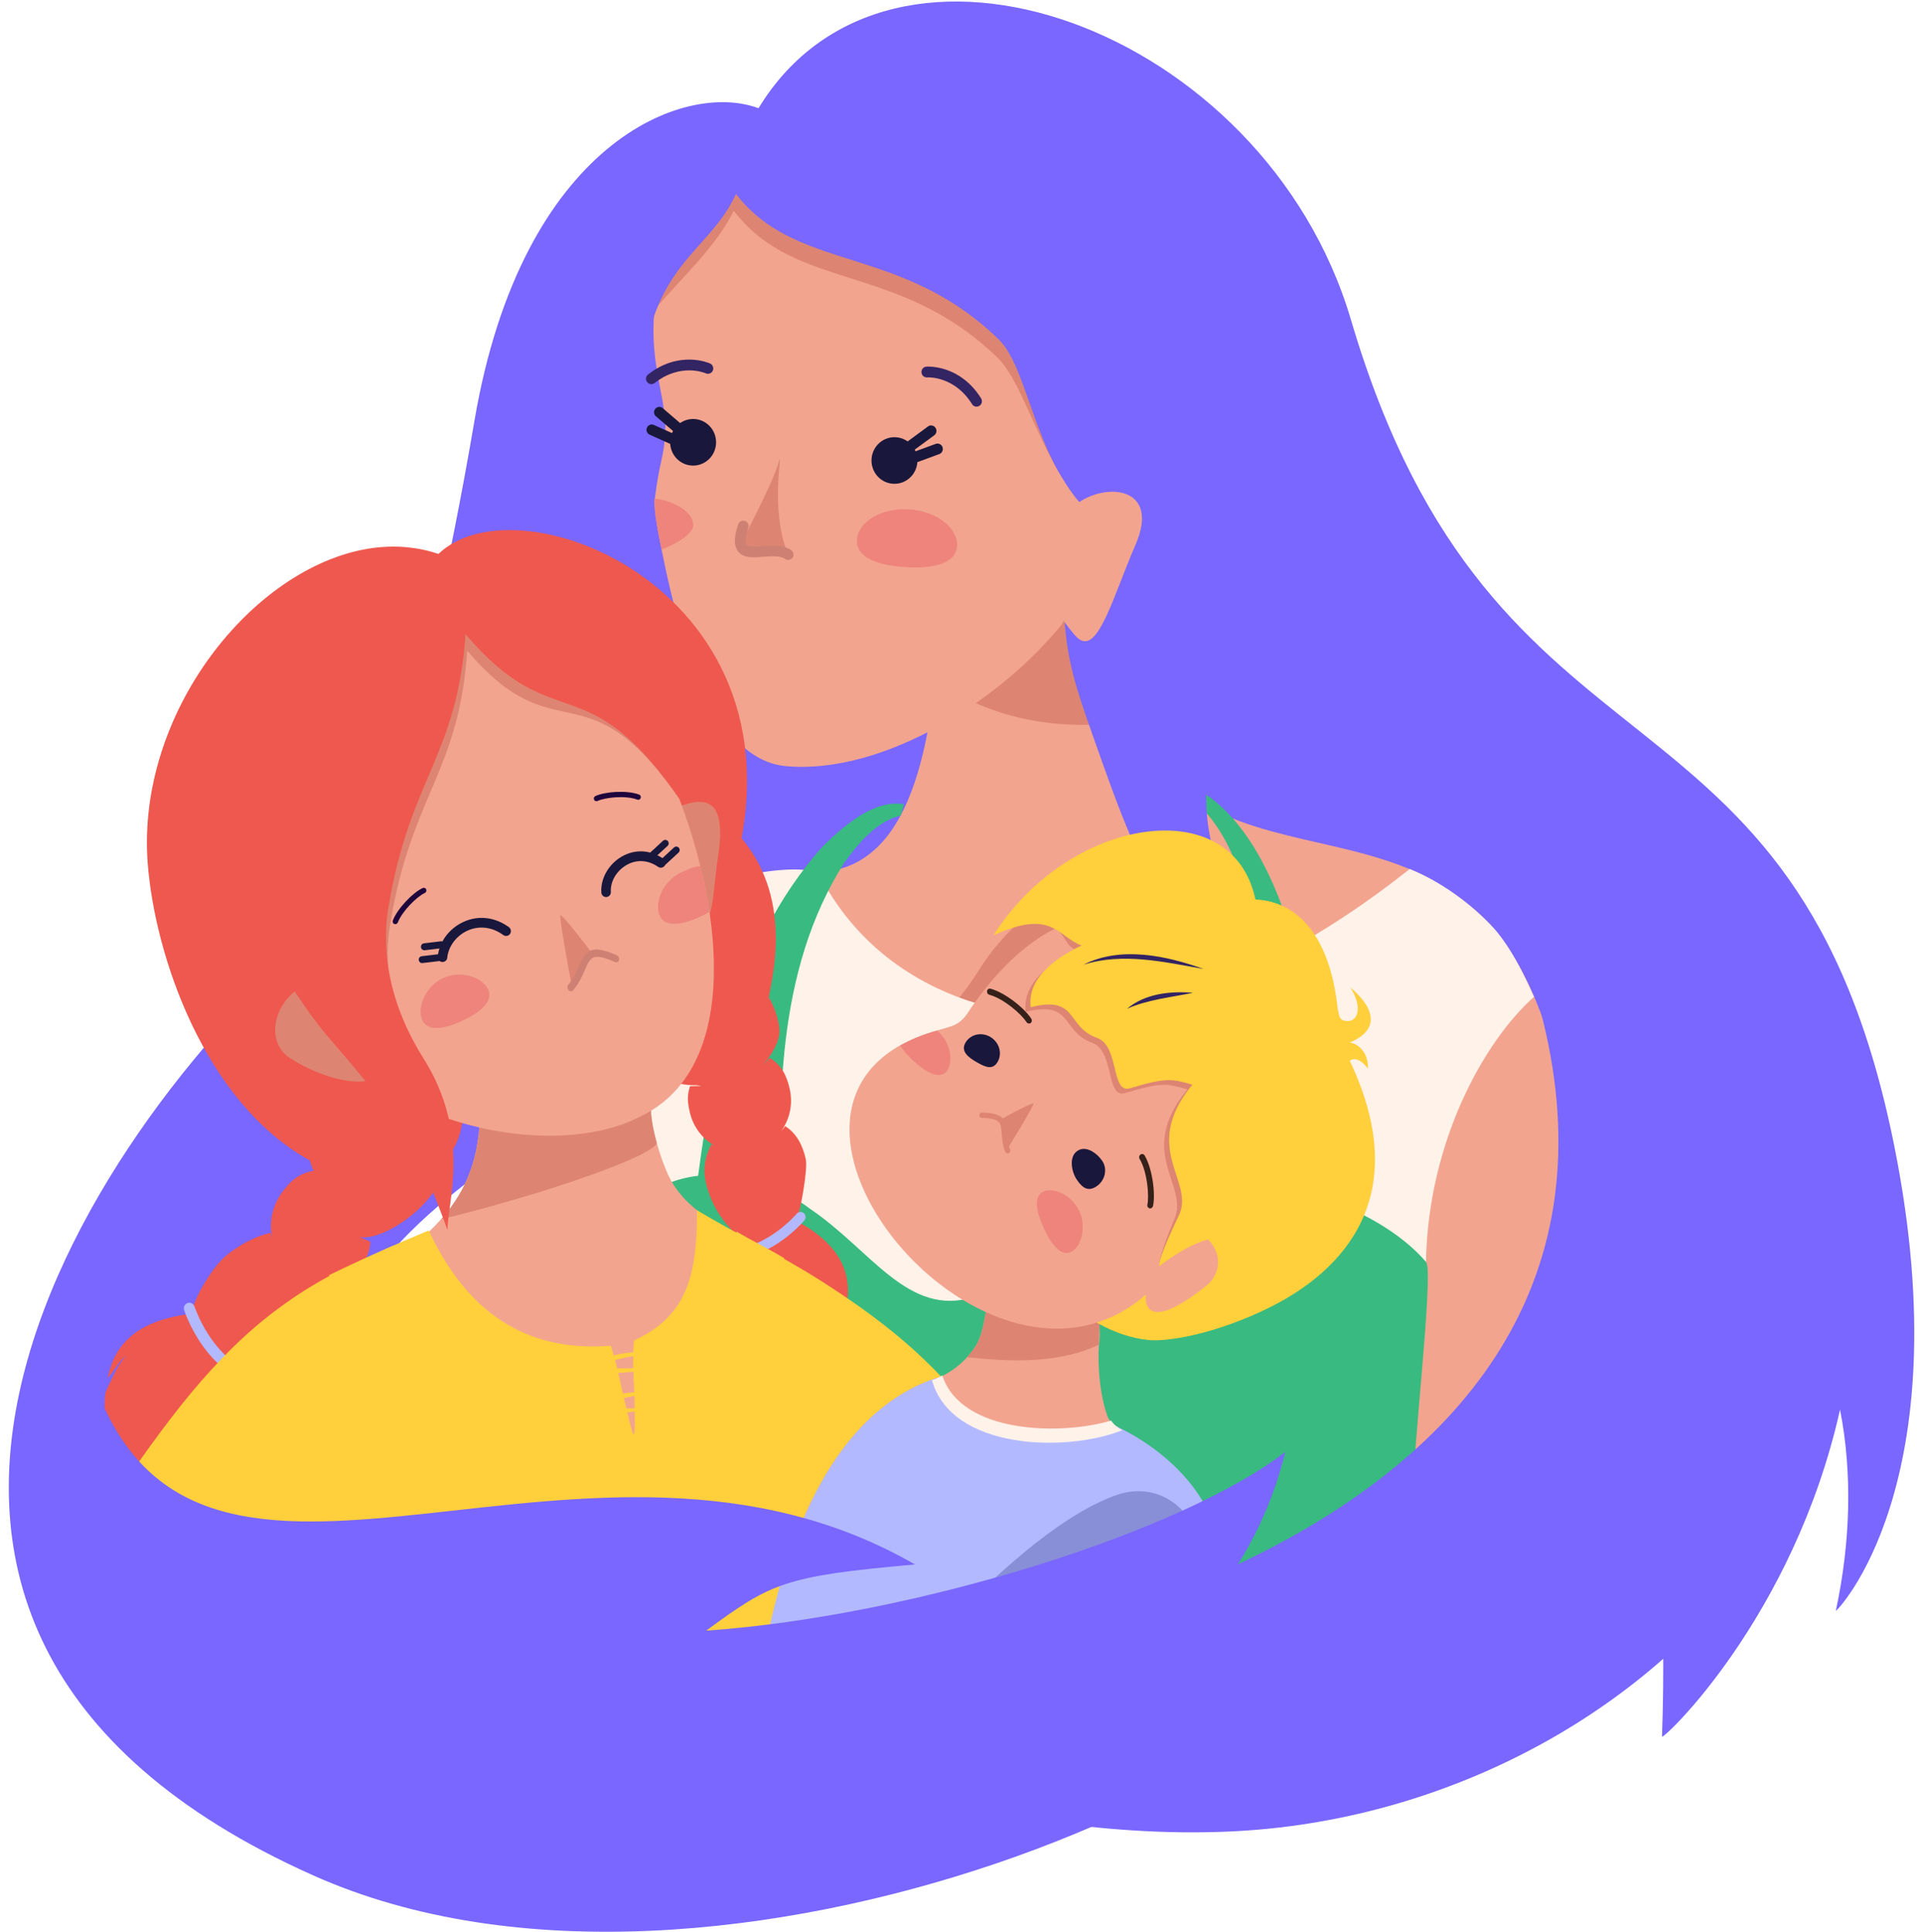 <?xml version="1.0" encoding="UTF-8"?> <svg xmlns="http://www.w3.org/2000/svg" width="192" height="193" viewBox="0 0 192 193" fill="none"> <path d="M189.276 114.7C179.482 65.353 149.323 80.631 134.955 31.947C126.311 2.665 88.924 -10.852 75.773 10.813C68.434 8.055 52.157 14.116 47.399 42.015C42.207 72.432 36.144 89.528 32.707 92.365C9.754 111.317 -24.97 162.227 31.313 187.355C71.864 205.455 137.286 175.453 136.991 159.259C131.304 163.886 43.291 174.136 33.71 144.382C26.549 122.127 66.51 107.156 84.55 94.883C85.649 95.996 86.401 97.269 86.704 98.738C93.438 131.301 169.62 69.667 166.028 173.474C166.014 173.94 179.15 161.631 183.811 140.817C185.035 147.023 184.888 153.97 183.391 160.91C183.324 161.187 195.959 148.347 189.276 114.7Z" fill="#7967FF"></path> <path d="M67.232 145.145L71.149 144.811C70.994 145.996 70.839 147.182 70.684 148.368C68.995 147.255 67.66 146.164 67.232 145.145Z" fill="#F2A48F"></path> <path d="M159.029 137.506C155.916 140.009 152.693 142.366 149.359 144.578C147.235 145.989 145.074 147.342 142.876 148.623C142.308 148.957 135.722 150.965 135.147 151.293C135.206 147.109 142.397 129.664 142.441 126.063C120.064 127.983 93.364 142.897 71.134 144.803C72.823 132.108 74.829 118.759 77.027 106.355C77.964 100.6 81.039 85.657 81.725 87.142C92.058 86.712 93.01 71.675 93.976 63.17C94.765 62.596 111.729 48.402 112.658 48.082C112.149 52.702 111.877 56.412 111.906 60.719C112.238 70.475 113.543 74.854 118.094 78.972C125.249 84.37 134.888 83.606 142.839 87.767C145.686 89.411 148.533 91.499 150.407 94.278C157.834 105.125 159.117 126.252 159.029 137.506Z" fill="#F2A48F"></path> <path d="M93.489 67.979C101.234 73.472 110.343 72.599 113.071 71.864C113.042 71.791 113.012 71.719 112.983 71.638C111.419 67.637 111.427 59.118 112.732 50.126C112.85 49.304 112.983 48.453 113.13 47.58L111.154 48.948L93.983 63.17C93.902 64.916 93.733 66.517 93.489 67.979Z" fill="#DD8572"></path> <path d="M137.78 100.716C144.868 114.626 137.758 122.629 130.072 126.695C124.666 129.554 119.621 130.587 117.519 130.413C115.653 130.253 113.868 129.671 112.172 128.769C96.632 134.167 76.208 109.279 90.856 100.462C91.926 99.822 91.896 101.56 93.371 101.102C93.681 101.022 94.19 100.847 94.728 100.673C95.451 100.44 97.34 97.646 97.745 96.977C100.032 93.274 103.815 89.775 107.525 88.705C107.791 88.633 106.404 87.978 106.64 87.854C105.379 87.214 116.767 99.109 120.543 93.514C120.602 93.427 120.72 93.383 120.823 93.419C121.989 93.82 128.605 95.98 128.789 96.002C130.323 96.402 131.938 96.781 133.613 97.188C136.334 97.857 138.385 99.574 141.342 100.673L142.161 99.705C142.331 99.771 142.368 99.989 142.227 100.105C139.912 102.033 135.929 91.921 136.386 95.442C136.533 95.791 136.452 96.388 137.065 96.548C138.363 96.897 139.174 95.304 137.61 93.056C142.589 97.086 137.714 98.803 137.714 98.803C137.714 98.803 139.639 98.999 139.712 101.48C138.872 100.484 138.222 100.345 137.78 100.716Z" fill="#DD8572"></path> <path d="M142.449 126.064C137.3 145.764 139.521 146.506 139.063 150.777C118.043 162.213 93.88 167.655 70.042 166.469C67.977 152.363 61.059 140.395 59.908 126.478C64.031 116.883 64.643 102.791 62.984 91.275C66.812 89.223 77.403 85.855 81.74 87.142C87.368 98.506 100.304 103.307 112.415 100.87C122.601 99.102 132.58 93.37 140.826 86.808C144.005 88.11 146.933 90.249 149.278 92.78C150.99 94.781 152.162 97.189 153.239 99.582C148.216 104.064 142.655 114.096 142.449 126.064Z" fill="#FFF2E9"></path> <path d="M89.978 81.475C87.544 82.042 85.745 84.239 84.314 86.218C77.521 96.949 77.573 110.509 78.273 122.855H69.106C70.522 109.447 72.956 94.795 82.241 84.501C84.284 82.522 87.301 79.823 90.31 80.34L89.978 81.475Z" fill="#39BA80"></path> <path d="M117.084 77.779C132.19 81.941 133.208 116.992 133.215 130.239L124.091 129.395C125.913 117.384 130.058 84.334 116.878 78.485L117.084 77.779Z" fill="#39BA80"></path> <path d="M137.183 151.526C116.959 162.082 93.991 167.145 71.259 166.228C69.556 166.163 68.14 164.89 67.83 163.187C66.694 156.967 62.726 153.904 59.731 148.747C53.624 137.354 58.123 117.29 71.178 117.384C74.66 117.428 78.229 118.701 80.958 120.782C87.036 124.892 90.738 131.636 97.281 129.562C100.718 128.384 103.203 125.816 106.301 123.728C111.774 119.625 118.308 117.653 125.308 118.243C131.282 118.745 138.562 121.56 142.456 126.063C143.282 127.016 140.966 146.258 141.173 149.612C141.254 151.075 138.466 150.856 137.183 151.526Z" fill="#39BA80"></path> <path d="M109.805 51.734L109.429 53.364L108.249 58.311L107.91 59.78C107.386 60.61 106.796 61.439 106.14 62.276C100.106 69.827 88.379 77.379 78.57 76.542C71.26 75.924 67.89 63.942 66.178 55.321C66.142 55.219 66.112 55.059 66.09 54.877C65.824 53.604 65.271 50.868 65.404 49.857C65.419 49.828 65.419 49.828 65.411 49.806C65.92 45.863 66.289 45.842 66.451 43.346C66.65 39.847 64.843 36.529 65.374 30.942C65.552 28.942 66.046 26.657 67.019 23.958C69.807 16.247 65.301 18.08 70.235 15.498C70.257 15.49 70.257 15.49 70.279 15.483C70.619 15.316 70.995 15.127 71.4 14.908C71.43 15.061 71.481 15.207 71.533 15.352C74.845 25.188 91.838 25.85 99.775 32.034C102.26 33.983 103.986 48.868 109.805 51.734Z" fill="#F2A48F"></path> <path d="M78.732 55.394C76.999 51.225 78.046 45.958 77.876 45.842C77.5 47.748 73.879 54.543 73.879 54.543L78.732 55.394Z" fill="#DD8572"></path> <path d="M78.835 55.925C78.702 55.954 78.555 55.925 78.429 55.844C77.906 55.488 77.057 55.553 76.231 55.619C75.626 55.663 75.059 55.714 74.572 55.597C74.129 55.488 73.805 55.255 73.613 54.906C73.311 54.36 73.347 53.553 73.738 52.382C73.834 52.098 74.137 51.945 74.417 52.04C74.697 52.134 74.845 52.44 74.756 52.724C74.38 53.873 74.491 54.266 74.55 54.382C74.572 54.419 74.616 54.499 74.823 54.55C75.147 54.63 75.634 54.586 76.158 54.55C77.116 54.477 78.208 54.389 79.034 54.957C79.278 55.124 79.344 55.459 79.182 55.706C79.093 55.823 78.968 55.895 78.835 55.925Z" fill="#CE8072"></path> <path d="M69.239 46.511C70.506 46.511 71.533 45.468 71.533 44.182C71.533 42.897 70.506 41.855 69.239 41.855C67.972 41.855 66.945 42.897 66.945 44.182C66.945 45.468 67.972 46.511 69.239 46.511Z" fill="#19173B"></path> <path d="M70.825 37.33C70.722 37.352 70.611 37.344 70.508 37.294C70.404 37.25 67.993 36.224 65.396 38.261C65.16 38.443 64.829 38.399 64.644 38.166C64.467 37.926 64.504 37.592 64.74 37.41C67.86 34.966 70.81 36.253 70.936 36.311C71.201 36.435 71.326 36.755 71.208 37.024C71.135 37.184 70.995 37.294 70.825 37.33Z" fill="#332463"></path> <path d="M67.963 43.332C67.794 43.398 67.595 43.368 67.447 43.237L65.522 41.586C65.301 41.397 65.271 41.062 65.463 40.837C65.647 40.611 65.979 40.582 66.201 40.771L68.126 42.423C68.347 42.612 68.377 42.947 68.185 43.172C68.126 43.252 68.052 43.303 67.963 43.332Z" fill="#19173B"></path> <path d="M67.314 44.344C67.189 44.388 67.056 44.388 66.924 44.33L64.895 43.42C64.63 43.304 64.512 42.991 64.63 42.722C64.74 42.452 65.058 42.329 65.323 42.452L67.351 43.362C67.617 43.478 67.735 43.791 67.617 44.06C67.558 44.199 67.447 44.3 67.314 44.344Z" fill="#19173B"></path> <path d="M97.658 40.611C97.451 40.655 97.223 40.568 97.105 40.371C95.342 37.556 92.731 37.694 92.62 37.701C92.325 37.723 92.074 37.498 92.052 37.199C92.03 36.901 92.251 36.647 92.546 36.625C92.679 36.617 95.888 36.414 98.004 39.789C98.159 40.044 98.093 40.379 97.842 40.539C97.783 40.568 97.717 40.597 97.658 40.611Z" fill="#332463"></path> <path d="M91.085 45.1C90.864 45.18 90.613 45.107 90.473 44.91C90.296 44.67 90.355 44.328 90.591 44.154L92.7 42.604C92.936 42.422 93.276 42.481 93.445 42.728C93.622 42.968 93.563 43.31 93.327 43.485L91.218 45.034C91.174 45.056 91.129 45.078 91.085 45.1Z" fill="#19173B"></path> <path d="M91.676 46.154C91.396 46.256 91.093 46.111 90.99 45.827C90.894 45.551 91.034 45.238 91.314 45.136L93.468 44.343C93.748 44.241 94.051 44.387 94.154 44.67C94.25 44.947 94.11 45.26 93.83 45.361L91.676 46.154Z" fill="#19173B"></path> <path d="M89.352 48.33C90.619 48.33 91.646 47.288 91.646 46.002C91.646 44.716 90.619 43.674 89.352 43.674C88.086 43.674 87.059 44.716 87.059 46.002C87.059 47.288 88.086 48.33 89.352 48.33Z" fill="#19173B"></path> <path d="M85.606 53.917C85.495 55.707 87.7 56.485 90.459 56.653C93.217 56.827 95.496 56.325 95.607 54.543C95.718 52.761 93.571 51.051 90.813 50.884C88.047 50.709 85.716 52.128 85.606 53.917Z" fill="#EE847C"></path> <path d="M66.083 54.885C67.617 54.324 69.21 53.328 69.254 52.506C69.32 51.196 67.425 50.061 65.411 49.807C65.411 49.821 65.411 49.836 65.404 49.85C65.271 50.869 65.825 53.611 66.083 54.885Z" fill="#EE847C"></path> <path d="M106.125 62.232C106.973 60.813 107.689 59.555 108.249 58.31L107.91 59.78C107.386 60.609 106.796 61.439 106.14 62.275C106.132 62.254 106.132 62.254 106.125 62.232Z" fill="#DD8572"></path> <path d="M109.805 51.734L110.505 52.687C104.398 48.3 102.813 38.807 99.641 35.729C89.758 26.148 79.439 29.138 73.303 21.048C71.451 24.751 68.368 27.443 65.374 30.95C65.551 28.949 66.045 26.665 67.019 23.966C69.807 16.254 65.3 18.087 70.235 15.505C70.257 15.498 70.257 15.498 70.279 15.49C70.692 15.41 71.12 15.374 71.54 15.359C74.852 25.195 91.845 25.857 99.781 32.041C102.259 33.983 103.985 48.868 109.805 51.734Z" fill="#DD8572"></path> <path d="M74.933 14.421C72.787 29.284 60.064 20.459 64.659 57.911C64.659 57.911 43.764 37.868 61.495 19.012C64.43 15.876 70.95 11.598 74.933 14.421Z" fill="#7967FF"></path> <path d="M99.774 33.911C102.983 37.032 103.462 47.457 109.813 51.735C109.525 54.594 108.212 57.104 106.257 60.399C106.493 66.314 107.474 68.707 110.218 76.448C115.138 90.336 118.759 96.098 127.868 97.356C127.868 97.356 118.287 86.771 120.972 75.764C124.438 61.52 118.825 65.615 119.253 51.225C120.404 12.261 86.919 2.25 71.268 15.534C76.903 28.317 88.615 23.071 99.774 33.911Z" fill="#7967FF"></path> <path d="M99.435 44.511C100.844 48.447 104.686 48.468 107.349 50.498C110.27 48.097 115.993 48.505 113.441 54.398C111.192 59.577 109.68 65.434 107.703 63.775C106.825 63.04 104.959 60.108 104.959 60.108C102.894 62.873 102.415 60.545 98.189 64.008L99.435 44.511Z" fill="#F2A48F"></path> <path d="M36.262 119.399L37.007 119.093C36.705 119.195 36.447 119.29 36.262 119.399ZM76.806 99.662C76.865 98.541 79.513 90.175 74.077 83.737C76.6 70.227 70.057 60.908 62.21 56.288C55.336 52.25 47.459 51.814 43.8 55.335C42.768 54.986 41.713 54.768 40.643 54.666C39.367 54.549 38.077 54.6 36.786 54.811C25.192 56.717 13.612 71.238 14.755 86.232C15.463 95.5 20.456 110.123 30.922 115.907C31.564 116.263 32.228 116.583 32.906 116.867L37.391 118.984C38.733 118.62 40.724 118.264 42.48 117.333C42.959 117.078 43.424 116.787 43.844 116.438C43.962 116.343 44.08 116.234 44.199 116.132C44.589 115.761 44.951 115.339 45.246 114.845C45.688 114.117 46.013 113.244 46.16 112.196C46.197 111.942 46.219 111.68 46.234 111.403L67.092 107.766C67.269 108.021 67.623 108.181 68.044 108.275C68.472 108.37 68.966 108.406 69.394 108.406C69.748 108.406 70.057 108.377 70.249 108.348C70.043 109.214 76.806 99.662 76.806 99.662Z" fill="#EF584E"></path> <path d="M81.431 137.994C81.239 138.423 80.981 138.576 80.686 138.547C80.206 138.503 79.624 137.994 79.056 137.484C77.411 136.008 75.368 133.818 74.291 131.25C73.384 129.067 74.8 126.114 75.442 124.702C74.615 124.244 71.437 122.236 70.507 118.104C70.205 116.758 70.434 115.427 71.068 114.321L71.503 114.524C70.234 113.848 69.261 112.633 68.907 111.105C68.678 110.116 68.627 109.403 68.929 108.508L70.065 108.479C68.029 108.232 65.573 106.093 66.185 103.132L76.127 100.367L76.806 99.669C77.241 100.244 78.008 102.273 77.839 103.35C77.654 104.543 76.769 105.773 76.179 106.435L76.909 105.678C78.023 106.384 78.569 107.359 78.886 108.763C79.24 110.305 78.879 111.84 78.023 113.019L78.444 112.502C79.557 113.208 80.169 114.364 80.487 115.761C80.73 116.809 79.933 121.043 79.572 121.981C79.719 122.054 79.86 122.141 79.992 122.221C88.179 126.965 83.643 133.083 81.431 137.994Z" fill="#EF584E"></path> <path d="M81.43 137.993C81.239 138.422 80.981 138.575 80.686 138.546C80.7 138.43 80.715 138.306 80.745 138.19C83.038 127.706 81.261 125.349 78.79 123.494L79.992 122.199C88.179 126.964 83.643 133.083 81.43 137.993Z" fill="#EF584E"></path> <path d="M75.088 125.452C74.859 125.481 74.631 125.336 74.557 125.103C74.469 124.834 74.616 124.55 74.882 124.463C77.647 123.546 79.565 121.269 79.587 121.247C79.764 121.029 80.081 121.007 80.295 121.189C80.509 121.371 80.531 121.691 80.354 121.909C80.266 122.011 78.237 124.426 75.191 125.437C75.154 125.437 75.118 125.445 75.088 125.452Z" fill="#B3B9FF"></path> <path d="M108.609 162.292C107.997 162.445 107.385 162.59 106.765 162.736C106.131 162.881 105.497 163.027 104.855 163.165C101.757 163.834 98.623 164.401 95.451 164.845C94.337 165.005 93.216 165.151 92.088 165.274C91.424 164.431 90.753 163.63 90.082 162.881C89.012 161.681 87.935 160.582 86.866 159.578C86.209 158.96 85.56 158.378 84.911 157.818C84.439 157.41 83.967 157.025 83.495 156.646C83.488 156.639 83.48 156.639 83.48 156.632L83.473 156.625C83.377 156.552 83.289 156.472 83.193 156.399C82.78 156.064 82.374 155.744 81.968 155.431C81.924 155.395 81.88 155.366 81.836 155.33C81.334 154.944 80.832 154.566 80.346 154.202C80.316 155.802 80.331 157.483 80.375 159.214C80.39 159.811 80.412 160.422 80.434 161.026C80.501 162.692 80.589 164.387 80.707 166.089C80.331 166.097 79.955 166.111 79.579 166.118C79.446 166.118 79.306 166.126 79.173 166.126C78.413 166.14 77.654 166.147 76.887 166.147C75.367 166.147 73.855 166.118 72.351 166.067C71.982 166.053 71.613 166.038 71.244 166.024C71.001 166.017 70.765 166.002 70.521 165.987C69.858 165.958 69.186 165.922 68.523 165.878C62.644 165.507 56.869 164.751 51.219 163.63C47.038 162.801 42.922 161.775 38.887 160.56C36.771 159.92 34.676 159.236 32.603 158.494C32.412 156.712 32.183 154.944 31.918 153.183C31.549 153.678 30.546 155.119 29.218 157.228C27.699 156.639 26.201 156.021 24.712 155.38C22.565 154.457 20.448 153.474 18.361 152.434C16.938 151.728 15.521 150.994 14.12 150.23C20.633 139.805 27.632 134.239 33.57 130.027C35.731 128.492 37.752 127.132 39.551 125.786C40.768 124.876 41.882 123.974 42.878 123.021C43.298 122.621 43.696 122.206 44.072 121.777C44.124 121.719 44.176 121.661 44.227 121.603C44.456 121.333 44.685 121.057 44.898 120.781C45.467 120.031 45.961 119.238 46.381 118.387C46.381 118.387 46.381 118.387 46.381 118.38C47.192 116.736 47.709 114.859 47.878 112.618C47.908 112.218 47.93 111.803 47.937 111.381C47.937 111.367 47.937 111.359 47.937 111.345L62.194 112.291L65.012 110.501C64.997 111.607 65.255 112.945 65.609 114.197C66.081 115.87 66.716 117.39 67.04 117.951C67.21 118.249 67.394 118.525 67.586 118.787C68.183 119.617 68.869 120.3 69.614 120.882C70.853 121.865 72.255 122.57 73.678 123.261C73.973 123.4 74.268 123.545 74.563 123.683C75.588 124.178 76.606 124.68 77.58 125.298C77.845 125.466 78.103 125.64 78.362 125.822C78.708 126.069 79.63 126.862 79.763 126.986C80.471 127.67 81.164 128.354 81.843 129.038C83.856 131.038 85.767 133.01 87.574 134.938C87.67 135.04 87.766 135.141 87.862 135.251C87.906 135.301 87.957 135.352 88.002 135.403C89.093 136.575 90.148 137.731 91.166 138.873C92.22 140.052 93.238 141.223 94.212 142.373C94.499 142.707 94.78 143.042 95.053 143.369C95.385 143.762 95.709 144.155 96.034 144.548C96.034 144.555 96.041 144.555 96.041 144.563C96.255 144.824 96.469 145.079 96.675 145.341C97.221 145.974 97.73 146.614 98.202 147.247C98.202 147.254 98.21 147.254 98.217 147.262C100.474 150.106 102.487 152.841 104.28 155.468C105.91 157.847 107.34 160.124 108.609 162.292Z" fill="#F2A48F"></path> <path d="M65.617 114.197C65.101 115.594 53.646 119.493 44.08 121.792C44.132 121.734 44.183 121.675 44.235 121.617C44.464 121.348 44.692 121.072 44.906 120.795C45.474 120.046 45.968 119.253 46.389 118.402C46.389 118.402 46.389 118.402 46.389 118.394C47.2 116.75 47.716 114.873 47.886 112.633C47.915 112.233 47.938 111.818 47.945 111.396C47.945 111.389 47.945 111.374 47.945 111.36L62.202 112.305L65.019 110.516C65.005 111.607 65.27 112.945 65.617 114.197Z" fill="#DD8572"></path> <path d="M30.502 98.359C27.234 99.989 26.475 104.114 28.975 105.707C33.99 108.901 39.139 108.559 37.169 106.26L30.502 98.359Z" fill="#DD8572"></path> <path d="M67.519 80.703C70.536 79.451 72.594 79.786 71.746 85.446C71.134 89.549 71.355 92.43 69.57 92.859L67.519 80.703Z" fill="#DD8572"></path> <path d="M70.869 91.084C72.197 99.909 70.788 108.391 63.818 111.607C58.832 114.131 51.228 113.986 44.494 111.658C39.958 110.087 35.842 107.504 33.194 104.106C27.286 95.98 21.084 85.672 26.328 75.981C33.57 61.715 56.206 56.492 64.688 72.969C65.809 74.985 66.908 77.313 67.867 79.808C68.671 81.954 69.401 84.217 69.954 86.516C70.36 88.043 70.64 89.586 70.869 91.084Z" fill="#F2A48F"></path> <path d="M57.106 98.462C57.018 97.931 55.816 91.616 55.985 91.442C56.155 91.267 58.958 94.963 59.046 95.101C59.127 95.239 57.519 97.916 57.519 97.916L57.106 98.462Z" fill="#DD8572"></path> <path d="M57.158 99C57.047 99.051 56.9 99.022 56.796 98.906C56.664 98.76 56.642 98.527 56.76 98.389C57.32 97.72 57.608 97.051 57.858 96.469C58.478 95.021 58.958 94.257 61.613 95.428C61.782 95.501 61.886 95.719 61.841 95.901C61.797 96.09 61.62 96.178 61.443 96.105C59.194 95.115 58.972 95.625 58.449 96.847C58.19 97.443 57.873 98.186 57.254 98.927C57.232 98.964 57.195 98.986 57.158 99Z" fill="#CE8072"></path> <path d="M39.603 92.292C39.663 92.263 39.714 92.212 39.744 92.146C40.164 91.048 41.61 89.585 42.443 89.2C42.576 89.134 42.635 88.974 42.576 88.843C42.517 88.705 42.355 88.647 42.222 88.712C41.27 89.149 39.736 90.698 39.242 91.957C39.191 92.095 39.257 92.255 39.39 92.306C39.471 92.328 39.544 92.321 39.603 92.292Z" fill="#1E063D"></path> <path d="M63.861 79.874C63.92 79.845 63.98 79.794 64.002 79.721C64.053 79.583 63.98 79.423 63.839 79.372C62.593 78.914 60.432 79.081 59.473 79.525C59.34 79.59 59.281 79.75 59.34 79.881C59.399 80.019 59.562 80.078 59.694 80.012C60.469 79.656 62.475 79.437 63.655 79.874C63.729 79.91 63.803 79.903 63.861 79.874Z" fill="#1E063D"></path> <path d="M66.429 86.399C66.459 86.384 66.488 86.362 66.517 86.34L67.786 85.169C67.926 85.038 67.934 84.82 67.808 84.682C67.683 84.543 67.469 84.529 67.329 84.66L66.06 85.831C65.92 85.962 65.913 86.18 66.038 86.319C66.141 86.428 66.304 86.457 66.429 86.399Z" fill="#19173B"></path> <path d="M65.33 85.73C65.36 85.715 65.389 85.693 65.419 85.671L66.687 84.5C66.828 84.369 66.835 84.151 66.71 84.013C66.584 83.874 66.37 83.86 66.23 83.991L64.962 85.162C64.821 85.293 64.814 85.511 64.939 85.65C65.043 85.759 65.205 85.788 65.33 85.73Z" fill="#19173B"></path> <path d="M44.015 95.973C43.985 95.988 43.948 95.995 43.911 96.002L42.208 96.206C42.023 96.228 41.854 96.09 41.831 95.901C41.809 95.712 41.942 95.544 42.127 95.522L43.83 95.319C44.015 95.297 44.184 95.435 44.206 95.624C44.229 95.77 44.14 95.908 44.015 95.973Z" fill="#19173B"></path> <path d="M44.236 94.693C44.207 94.707 44.17 94.714 44.133 94.722L42.429 94.925C42.245 94.947 42.075 94.809 42.053 94.62C42.031 94.431 42.164 94.256 42.348 94.234L44.052 94.031C44.236 94.009 44.406 94.147 44.428 94.336C44.45 94.489 44.369 94.627 44.236 94.693Z" fill="#19173B"></path> <path d="M70.868 91.085C70.647 91.223 70.382 91.376 70.028 91.543C68.14 92.409 66.443 92.678 65.897 91.456C65.352 90.255 66.163 88.014 68.051 87.149C68.84 86.792 69.467 86.523 69.969 86.53C70.352 88.036 70.647 89.586 70.868 91.085Z" fill="#EE847C"></path> <path d="M42.178 101.896C42.709 103.074 44.368 102.812 46.19 101.968C48.004 101.124 49.295 100.026 48.764 98.847C48.233 97.669 46.094 96.861 44.272 97.705C42.45 98.549 41.647 100.717 42.178 101.896Z" fill="#EE847C"></path> <path d="M44.302 96.089C44.258 96.097 44.206 96.104 44.154 96.097C43.889 96.068 43.697 95.828 43.727 95.566C43.882 94.074 44.877 92.736 46.316 92.088C47.791 91.412 49.443 91.608 50.837 92.619C51.051 92.779 51.102 93.078 50.947 93.296C50.792 93.514 50.497 93.565 50.276 93.405C49.17 92.597 47.864 92.437 46.699 92.968C45.593 93.47 44.796 94.532 44.678 95.667C44.663 95.886 44.501 96.046 44.302 96.089Z" fill="#19173B"></path> <path d="M60.646 89.6C60.624 89.608 60.602 89.608 60.58 89.608C60.315 89.629 60.086 89.426 60.071 89.157C59.975 87.782 60.787 86.341 62.092 85.577C63.442 84.799 64.961 84.879 66.281 85.796C66.495 85.948 66.554 86.254 66.407 86.472C66.252 86.69 65.957 86.749 65.743 86.596C64.74 85.897 63.582 85.832 62.572 86.421C61.576 87.003 60.956 88.073 61.023 89.084C61.037 89.338 60.875 89.549 60.646 89.6Z" fill="#19173B"></path> <path d="M67.874 79.816C58.448 66.219 55.631 75.552 46.677 65.004C45.836 77.211 41.086 79.423 38.984 92.285C38.652 94.249 37.922 100.113 42.414 107.301C43.365 108.785 44.029 110.247 44.494 111.651C39.958 110.08 35.842 107.497 33.194 104.1C27.286 95.973 21.084 85.665 26.328 75.975C33.57 61.708 56.206 56.485 64.688 72.963C65.817 74.992 66.915 77.313 67.874 79.816Z" fill="#DD8572"></path> <path d="M44.715 122.905C44.589 120.461 47.237 113.491 42.251 105.642C37.759 98.454 38.482 92.597 38.807 90.633C40.923 77.764 45.666 75.545 46.507 63.352C55.542 73.988 58.507 66.022 68.176 80.245C68.176 80.245 67.69 72.155 66.178 68.794C64.371 64.778 53.174 52.614 44.678 58.711C27.411 58.427 14.253 82.281 33.489 104.427C39.987 111.92 41.691 114.59 44.715 122.905Z" fill="#EF584E"></path> <path d="M44.618 115.441C44.508 120.162 38.01 124.149 35.878 123.553L36.999 124.04C36.933 125.073 36.608 125.771 35.959 126.659C35.001 128.048 33.525 128.863 31.977 129.016L32.493 129.009C32.692 130.369 31.777 132.814 29.823 133.49C25.545 135.018 23.192 135.593 22.182 135.709C22.263 137.397 22.477 140.954 20.692 142.78C19.165 144.301 17.24 145.421 15.426 146.236C15.684 145.705 15.89 145.123 16.023 144.41L14.489 146.629C14.105 146.774 13.737 146.934 13.39 147.065C12.608 147.335 11.819 147.604 11.318 147.444C11 147.356 10.809 147.087 10.786 146.592C10.727 145.152 10.558 143.566 10.506 141.973C10.477 141.515 10.462 141.056 10.462 140.591C10.462 140.103 10.469 139.638 10.521 139.179C10.786 138.517 11.104 137.862 11.421 137.23C11.76 136.589 12.136 135.964 12.594 135.382C11.804 135.971 11.34 137.084 10.75 137.622C11.443 135.6 13.147 132.406 17.801 131.46C18.059 131.417 18.339 131.359 18.619 131.33C18.796 131.3 18.959 131.279 19.143 131.257C19.158 130.173 21.016 126.768 22.558 125.459C23.775 124.418 25.626 123.429 27.035 123.16L27.234 123.865C26.843 122.338 27.116 120.643 28.09 119.224C28.975 117.958 29.904 117.201 31.32 116.961C30.996 116.183 30.656 115.252 30.855 114.422C31.121 113.251 30.251 110.421 30.922 110.028L31.313 111.003L40.178 117.907L44.618 115.441Z" fill="#EF584E"></path> <path d="M19.468 133.017C16.245 133.861 13.368 135.571 11.428 147.051C11.399 147.182 11.37 147.32 11.34 147.436C11.023 147.349 10.831 147.08 10.809 146.585C10.75 145.145 10.58 143.559 10.529 141.966C10.499 141.507 10.484 141.049 10.484 140.583C10.484 140.096 10.492 139.63 10.543 139.172C10.809 138.51 11.126 137.855 11.443 137.222C11.783 136.582 12.159 135.956 12.616 135.374C11.827 135.964 11.362 137.077 10.772 137.615C11.362 134.712 13.169 132.312 17.823 131.453C18.081 131.41 18.361 131.351 18.642 131.322L19.468 133.017Z" fill="#EF584E"></path> <path d="M22.248 136.611C22.47 136.735 22.757 136.684 22.927 136.48C23.119 136.248 23.089 135.899 22.861 135.702C20.449 133.636 19.446 130.551 19.431 130.522C19.335 130.231 19.033 130.071 18.745 130.166C18.457 130.26 18.303 130.573 18.391 130.857C18.435 130.995 19.497 134.269 22.153 136.546C22.189 136.575 22.219 136.59 22.248 136.611Z" fill="#B3B9FF"></path> <path d="M24.712 155.388C22.565 154.464 20.449 153.482 18.361 152.442C21.297 151.874 23.76 151.518 23.76 151.518L24.712 155.388Z" fill="#DD8572"></path> <path d="M98.527 147.16C93.747 149.088 87.618 154.501 84.911 157.818C84.247 158.691 83.975 159.302 83.355 158.276C82.743 157.403 81.887 155.694 80.884 155.57C81.091 158.953 81.533 161.987 82.057 166.046C57.636 167.036 33.09 161.114 11.826 148.964C12.918 147.378 13.973 145.873 15.012 144.439C17.786 140.635 20.264 137.521 23.428 134.436C26.541 131.41 30.103 128.834 34.108 126.841C36.977 125.415 39.839 124.157 42.826 122.92C47.502 132.938 54.531 134.931 61.014 134.436C61.619 136.139 62.128 138.983 62.63 140.896C63.36 144.083 63.448 144.076 63.397 140.838C63.426 138.801 63.079 135.731 63.352 133.898C68.419 131.563 69.68 127.729 69.621 120.897C73.745 123.356 78.015 125.401 82.086 127.998C84.867 129.773 87.596 131.686 90.141 133.847C93.039 136.306 95.665 139.078 97.848 142.228C98.504 143.181 99.131 144.17 99.714 145.203C100.422 146.455 99.854 146.644 98.527 147.16Z" fill="#FFCF3C"></path> <path d="M80.146 143.596C80.146 151.395 78.907 159.048 79.165 166.127C65.543 166.367 51.868 164.49 38.88 160.568C38.54 151.897 36.335 138.918 32.891 127.372C34.705 126.478 37.36 125.285 39.293 124.426C43.755 149.336 53.756 159.084 66.465 154.312C68.153 153.388 69.422 151.962 70.403 150.267C74.777 142.09 73.929 131.454 73.567 123.029C75.035 123.895 76.894 124.819 78.324 125.677C79.792 131.657 80.205 137.558 80.146 143.596Z" fill="#FFCF3C"></path> <path d="M65.75 135.026C58.935 136.11 57.732 137.019 65.639 136.575C57.216 138.554 57.821 134.735 65.75 135.026Z" fill="#FFCF3C"></path> <path d="M65.75 139.034C58.935 140.119 57.732 141.028 65.639 140.584C57.216 142.563 57.821 138.743 65.75 139.034Z" fill="#FFCF3C"></path> <path d="M60.048 137.593C60.692 137.593 61.214 137.062 61.214 136.407C61.214 135.753 60.692 135.222 60.048 135.222C59.405 135.222 58.883 135.753 58.883 136.407C58.883 137.062 59.405 137.593 60.048 137.593Z" fill="#FFCF3C"></path> <path d="M60.41 141.406C61.053 141.406 61.575 140.875 61.575 140.22C61.575 139.565 61.053 139.034 60.41 139.034C59.766 139.034 59.244 139.565 59.244 140.22C59.244 140.875 59.766 141.406 60.41 141.406Z" fill="#FFCF3C"></path> <path d="M78.657 155.949C78.62 159.339 79.225 163.631 79.476 166.549C80.906 166.519 82.345 166.476 83.776 166.396C83.967 166.388 84.159 166.374 84.351 166.367C85.059 166.323 85.767 166.279 86.468 166.228C86.704 166.214 86.932 166.192 87.168 166.178C87.67 166.141 88.179 166.097 88.68 166.047C88.857 166.032 89.042 166.01 89.219 165.996C89.396 165.981 89.58 165.959 89.757 165.945C89.934 165.93 90.119 165.908 90.296 165.887C90.436 165.872 90.576 165.857 90.716 165.843C90.834 165.828 90.959 165.814 91.077 165.806C91.313 165.777 91.542 165.756 91.778 165.726C92.014 165.697 92.25 165.668 92.486 165.639C93.194 165.552 93.895 165.465 94.603 165.363C94.61 165.363 94.618 165.363 94.632 165.355C96.521 165.094 98.394 164.788 100.267 164.439C103.299 163.871 106.315 163.195 109.303 162.409C109.325 162.402 109.347 162.402 109.369 162.395C109.819 162.278 110.269 162.154 110.711 162.031C110.719 162.031 110.733 162.023 110.741 162.023C110.896 161.98 111.043 161.936 111.198 161.893C111.323 161.856 111.449 161.82 111.582 161.783C112.275 161.587 112.968 161.383 113.661 161.172C115.122 158.444 118.02 158.662 119.82 156.116C123.368 150.9 117.04 146.237 112.319 142.999C112.039 142.803 111.744 142.643 111.464 142.446C111.161 142.235 110.888 141.988 110.689 141.639C109.878 139.5 109.627 136.459 109.775 134.32C109.981 133.054 109.716 132.291 109.863 131.105C108.292 130.872 100.717 129.744 98.977 129.482C98.977 129.482 98.895 129.519 98.859 129.555C98.837 129.555 98.837 129.555 98.822 129.577C98.365 131.148 98.342 132.909 97.524 134.378C96.675 135.746 95.422 136.845 93.983 137.529C93.452 137.776 92.899 137.972 92.331 138.103C85.332 141.079 81.172 148.288 78.657 155.949Z" fill="#F2A48F"></path> <path d="M109.856 131.113L109.767 134.328C105.423 136.409 100.128 135.943 96.609 135.58C96.831 135.325 97.052 135.056 97.258 134.787C98.335 133.288 98.313 131.396 98.793 129.607C98.793 129.607 98.793 129.585 98.815 129.585C98.837 129.563 98.837 129.563 98.852 129.563C98.888 129.527 98.97 129.49 98.97 129.49L109.856 131.113Z" fill="#DD8572"></path> <path d="M76.083 166.564C91.328 166.702 106.603 164.054 120.927 158.728C123.766 152.341 118.19 145.619 111.434 142.44C103.439 144.382 93.91 142.258 93.976 137.515C82.492 141.05 77.986 155.484 76.083 166.564Z" fill="#B3B9FF"></path> <path d="M112.098 142.876C106.581 145.095 95.046 144.877 93.099 137.871C93.46 137.776 93.792 137.58 94.131 137.405C96.056 143.276 106.08 143.393 110.992 141.908C111.339 142.403 111.707 142.629 112.098 142.876Z" fill="#FFF2E9"></path> <path d="M134.837 105.97C135.272 105.629 135.892 105.781 136.666 106.749C136.659 104.377 134.822 104.13 134.822 104.13C134.822 104.13 139.535 102.617 134.881 98.623C136.312 100.82 135.501 102.318 134.262 101.955C133.627 101.765 133.797 101.111 133.598 100.791C118.338 76.157 106.891 91.85 92.914 107.964C92.914 107.964 101.344 132.357 114.65 133.855C116.656 134.081 121.509 133.23 126.768 130.64C134.24 126.944 141.254 119.48 134.837 105.97Z" fill="#FFCF3C"></path> <path d="M120.1 123.314C122.209 124.835 122.062 127.199 120.513 128.436C114.369 133.339 114.141 130.175 114.598 128.567L120.1 123.314Z" fill="#F2A48F"></path> <path d="M126.893 116.89C125.772 118.767 122.829 121.765 120.137 124.304C117.644 126.624 115.387 128.552 114.938 128.901L114.93 128.916C114.908 128.923 114.908 128.923 114.908 128.923C114.901 128.938 114.901 128.938 114.901 128.938C114.871 128.96 114.871 128.96 114.871 128.96C99.707 143.11 73.9 113.471 89.919 104.428C90.959 103.846 92.176 103.337 93.607 102.937C93.91 102.864 94.404 102.719 94.913 102.559C95.613 102.355 96.196 101.897 96.609 101.278C98.896 97.793 101.691 94.847 104.678 93.145C107.982 91.29 111.501 90.948 114.915 93.101C126.008 94.607 134.085 104.654 126.893 116.89Z" fill="#F2A48F"></path> <path d="M100.635 114.788C100.835 114.446 103.32 110.43 103.246 110.248C103.165 110.067 100.171 111.703 100.075 111.776C99.979 111.849 100.473 114.271 100.473 114.271L100.635 114.788Z" fill="#DD8572"></path> <path d="M100.466 115.145C100.532 115.217 100.65 115.246 100.754 115.203C100.894 115.145 100.96 114.992 100.916 114.854C100.673 114.192 100.636 113.631 100.599 113.137C100.51 111.914 100.355 111.216 98.113 111.136C97.966 111.129 97.84 111.245 97.826 111.391C97.811 111.536 97.921 111.66 98.062 111.667C99.965 111.74 99.994 112.169 100.06 113.202C100.097 113.704 100.141 114.337 100.407 115.065C100.422 115.094 100.444 115.123 100.466 115.145Z" fill="#DD8572"></path> <path d="M98.651 99.234C98.607 99.168 98.592 99.081 98.607 98.993C98.637 98.826 98.791 98.724 98.954 98.768C100.392 99.146 102.361 100.725 103.025 101.773C103.121 101.918 103.084 102.107 102.951 102.202C102.819 102.296 102.634 102.245 102.538 102.1C102 101.256 100.215 99.736 98.843 99.379C98.755 99.35 98.688 99.299 98.651 99.234Z" fill="#352119"></path> <path d="M113.802 115.537C113.816 115.457 113.861 115.384 113.934 115.334C114.075 115.239 114.252 115.275 114.34 115.421C115.115 116.716 115.439 119.233 115.188 120.455C115.151 120.623 114.997 120.739 114.842 120.71C114.687 120.681 114.584 120.513 114.62 120.346C114.82 119.364 114.584 117.007 113.846 115.777C113.794 115.705 113.787 115.617 113.802 115.537Z" fill="#352119"></path> <path d="M99.677 106.043C99.205 106.894 98.519 106.647 97.619 106.138C96.719 105.621 95.96 105.039 96.432 104.188C96.904 103.337 98.01 103.06 98.902 103.57C99.802 104.086 100.149 105.192 99.677 106.043Z" fill="#19173B"></path> <path d="M107.598 117.887C108.151 118.687 108.726 119.08 109.575 118.484C110.415 117.887 110.651 116.752 110.098 115.952C109.545 115.152 108.446 114.388 107.605 114.984C106.75 115.581 107.037 117.094 107.598 117.887Z" fill="#19173B"></path> <path d="M94.551 107.046C93.851 107.839 92.538 107.163 91.24 105.97C90.694 105.453 90.229 104.944 89.927 104.442C90.967 103.86 92.184 103.351 93.607 102.958C93.651 103.002 93.718 103.053 93.762 103.089C95.06 104.289 95.23 106.239 94.551 107.046Z" fill="#EE847C"></path> <path d="M106.994 125.067C106.013 125.54 105.039 124.354 104.272 122.695C103.505 121.029 103.225 119.516 104.206 119.043C105.187 118.57 107.045 119.327 107.82 120.986C108.587 122.644 107.975 124.594 106.994 125.067Z" fill="#EE847C"></path> <path d="M126.894 116.89C125.773 118.767 123.353 120.957 120.661 123.496C119.216 123.903 117.674 125.075 115.793 126.5C115.72 125.613 117.092 122.303 117.32 121.764C118.795 118.367 113.411 115.137 118.611 108.829C116.583 108.233 116.052 108.095 112.386 109.193C110.453 109.768 111.346 104.966 109.096 104.166C105.969 103.039 107.215 99.881 102.466 101.089C102.289 99.685 102.643 97.284 107.54 94.927C106.404 94.505 106.397 93.268 105.364 92.759C108.668 90.904 111.493 90.969 114.916 93.115C126.009 94.607 134.085 104.654 126.894 116.89Z" fill="#DD8572"></path> <path d="M133.738 106.37C134.291 95.923 130.972 90.125 125.411 89.849C123.117 78.958 106.684 81.613 99.242 93.442C105.143 90.722 105.615 93.566 108.041 94.446C103.144 96.818 102.797 99.212 102.967 100.616C107.717 99.408 106.463 102.558 109.598 103.686C111.847 104.493 110.947 109.287 112.88 108.713C116.545 107.614 117.084 107.767 119.112 108.356C113.912 114.678 119.296 117.908 117.821 121.291C117.585 121.837 115.712 125.598 115.793 126.5C121.701 122.004 124.179 123.365 131.326 125.474C134.321 123.43 138.938 112.758 133.738 106.37Z" fill="#FFCF3C"></path> <path d="M120.226 96.796C116.294 96.098 112.142 95.123 108.226 96.374C111.943 94.483 116.479 95.458 120.226 96.796Z" fill="#332463"></path> <path d="M119.171 99.175C116.988 99.633 114.65 99.852 112.592 100.768C114.377 99.255 116.929 98.986 119.171 99.175Z" fill="#332463"></path> <path d="M91.321 165.778C94.375 165.436 97.391 164.985 100.371 164.425C100.983 164.309 101.603 164.192 102.208 164.069C102.798 163.952 103.395 163.821 103.985 163.698C107.253 162.985 110.476 162.148 113.647 161.18C115.204 160.708 116.745 160.206 118.272 159.682C118.5 159.362 118.707 159.034 118.899 158.7C119.393 157.856 119.688 156.983 119.799 156.124C119.88 155.52 119.872 154.924 119.784 154.349C119.253 150.726 115.661 147.933 111.59 149.329C109.355 150.101 106.943 151.534 104.472 153.374C102.997 154.473 101.5 155.724 100.01 157.063C99.744 157.296 99.486 157.536 99.221 157.776C98.269 158.656 97.325 159.544 96.388 160.475C96.204 160.671 95.997 160.868 95.813 161.064C95.813 161.064 95.813 161.064 95.798 161.064C94.279 162.614 92.767 164.207 91.321 165.778Z" fill="#898FD6"></path> <path d="M152.421 96.142C170.395 148.071 111.096 170.165 47.208 170.463C71.489 172.369 96.617 184.227 123.118 182.947C147.738 181.761 171.185 167.488 180.854 146.084C193.946 117.108 152.421 96.142 152.421 96.142Z" fill="#7967FF"></path> <path d="M10.145 139.974C21.555 166.753 58.979 137.602 91.402 156.284C78.37 157.441 77.064 158.103 70.544 162.897C91.564 161.413 118.124 152.981 128.391 145.044C116.819 192.645 22.743 191.102 8.405 169.947C-5.934 148.791 10.145 139.974 10.145 139.974Z" fill="#7967FF"></path> </svg> 